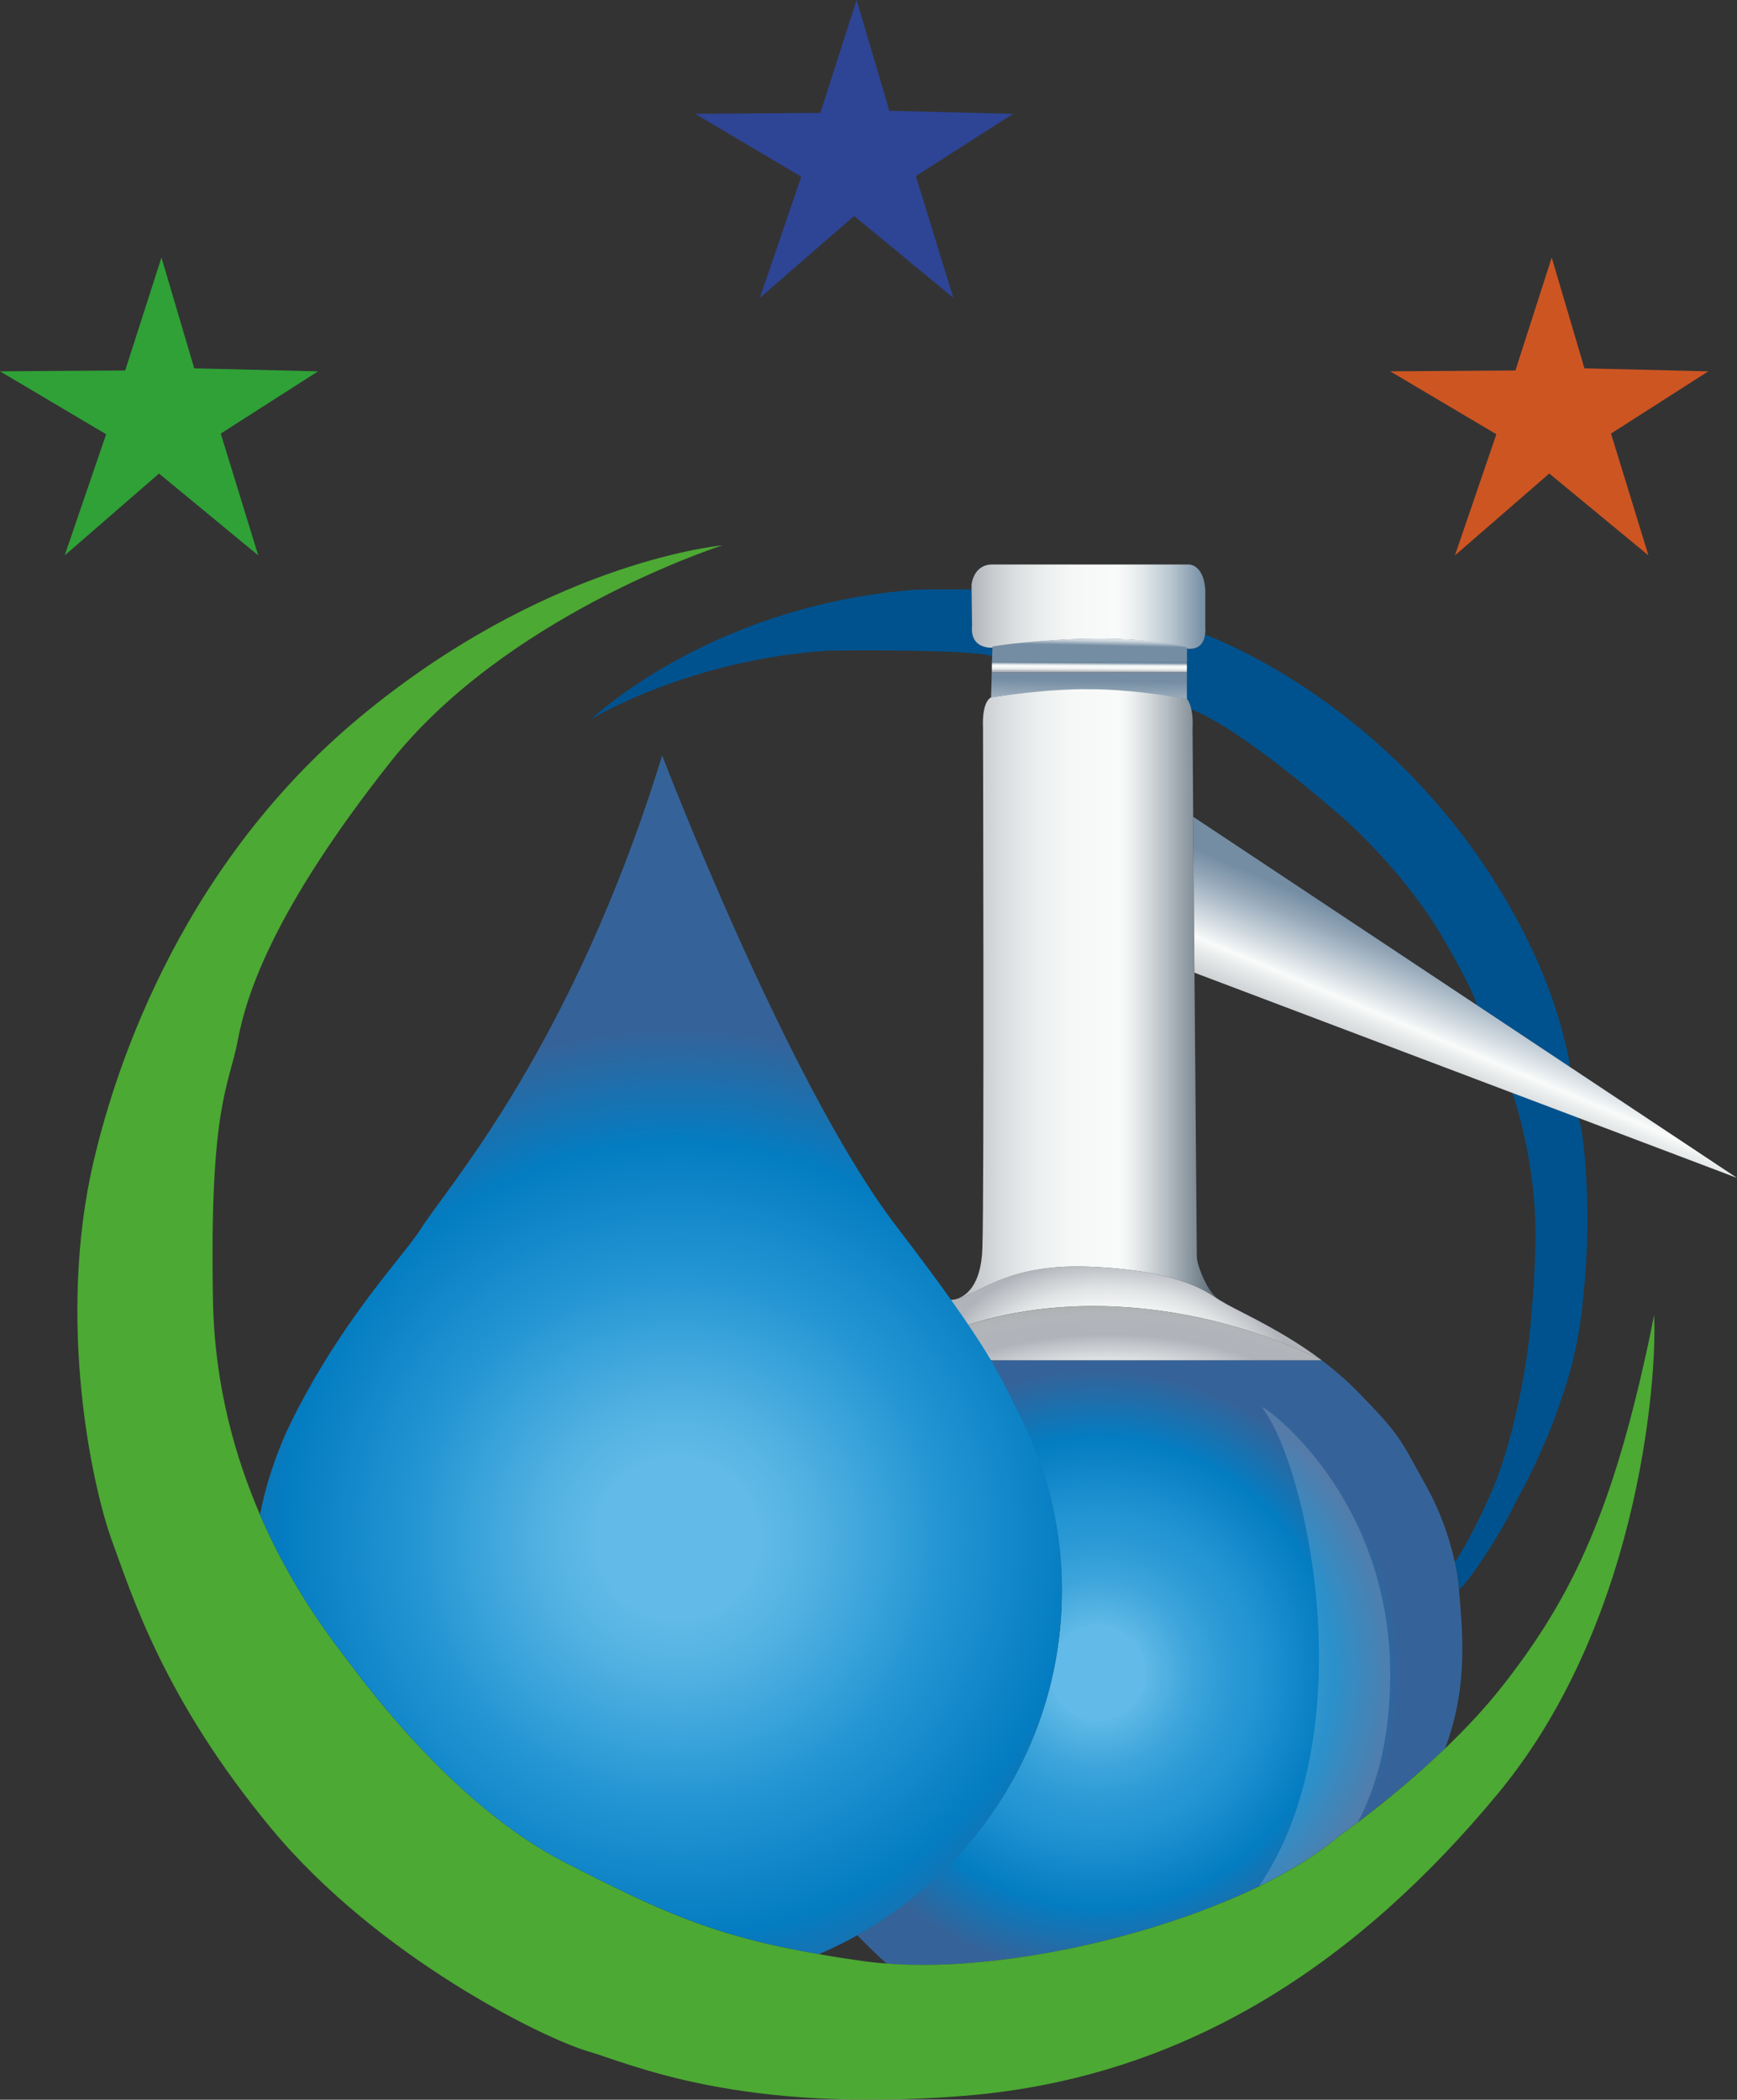 <?xml version="1.0" encoding="UTF-8"?>
<svg id="Capa_1" data-name="Capa 1" xmlns="http://www.w3.org/2000/svg" xmlns:xlink="http://www.w3.org/1999/xlink" viewBox="0 0 341.34 412.56">
  <rect x="0" y="0" width="341.34" height="412.56" fill="#333333" stroke="none"/>
  <defs>
    <style>
      .cls-1 {
        fill: url(#Degradado_sin_nombre_18);
      }

      .cls-2 {
        fill: url(#Degradado_sin_nombre_372);
      }

      .cls-3 {
        fill: none;
        stroke: #e52521;
        stroke-miterlimit: 10;
      }

      .cls-4 {
        fill: #2fa137;
      }

      .cls-5 {
        fill: url(#Degradado_sin_nombre_644);
      }

      .cls-6 {
        fill: url(#degradado_boca-3);
      }

      .cls-7 {
        fill: url(#degradado_boca-2);
      }

      .cls-8 {
        fill: #2e4495;
      }

      .cls-9 {
        fill: #00528e;
      }

      .cls-10 {
        fill: url(#Degradado_sin_nombre_3);
      }

      .cls-11 {
        fill: url(#degradado_boca);
      }

      .cls-12 {
        fill: #cd5522;
      }

      .cls-13 {
        fill: url(#Degradado_sin_nombre_645);
      }

      .cls-14 {
        fill: #fff;
        opacity: .16;
      }

      .cls-15 {
        fill: #e9e8e8;
      }

      .cls-16 {
        fill: url(#Degradado_sin_nombre_4);
      }

      .cls-17 {
        fill: #4ca933;
      }

      .cls-18 {
        fill: url(#degradado_boca-4);
      }
    </style>
    <radialGradient id="Degradado_sin_nombre_3" data-name="Degradado sin nombre 3" cx="215.69" cy="328.68" fx="215.69" fy="328.68" r="59.43" gradientUnits="userSpaceOnUse">
      <stop offset=".16" stop-color="#61bae7"/>
      <stop offset=".16" stop-color="#5fb9e6"/>
      <stop offset=".31" stop-color="#3ea5db"/>
      <stop offset=".44" stop-color="#2a99d5"/>
      <stop offset=".52" stop-color="#2395d3"/>
      <stop offset=".78" stop-color="#047cc1"/>
      <stop offset="1" stop-color="#356399"/>
    </radialGradient>
    <radialGradient id="Degradado_sin_nombre_644" data-name="Degradado sin nombre 644" cx="-75.87" cy="488.07" fx="-75.87" fy="488.07" r="21.96" gradientTransform="translate(-575.65 75) rotate(-82.41) scale(1.22 1.67) skewX(.01)" gradientUnits="userSpaceOnUse">
      <stop offset=".58" stop-color="#f9fbfa"/>
      <stop offset=".67" stop-color="#f2f4f4"/>
      <stop offset=".79" stop-color="#e0e3e4"/>
      <stop offset=".92" stop-color="#c3c7cb"/>
      <stop offset="1" stop-color="#b0b4ba"/>
    </radialGradient>
    <linearGradient id="Degradado_sin_nombre_372" data-name="Degradado sin nombre 372" x1="187.73" y1="195.4" x2="239.76" y2="195.4" gradientUnits="userSpaceOnUse">
      <stop offset="0" stop-color="#b0b4ba"/>
      <stop offset=".08" stop-color="#c6cacd"/>
      <stop offset=".19" stop-color="#dcdfe1"/>
      <stop offset=".31" stop-color="#ecefef"/>
      <stop offset=".44" stop-color="#f6f8f7"/>
      <stop offset=".62" stop-color="#f9fbfa"/>
      <stop offset=".66" stop-color="#f3f6f6" stop-opacity=".98"/>
      <stop offset=".72" stop-color="#e4e9ec" stop-opacity=".93"/>
      <stop offset=".8" stop-color="#cbd5dc" stop-opacity=".85"/>
      <stop offset=".89" stop-color="#a8b8c5" stop-opacity=".73"/>
      <stop offset=".98" stop-color="#7c94a8" stop-opacity=".59"/>
      <stop offset="1" stop-color="#748da3" stop-opacity=".56"/>
    </linearGradient>
    <linearGradient id="degradado_boca" data-name="degradado boca" x1="190.91" y1="119.18" x2="236.89" y2="119.18" gradientUnits="userSpaceOnUse">
      <stop offset="0" stop-color="#b0b4ba"/>
      <stop offset=".08" stop-color="#c6cacd"/>
      <stop offset=".19" stop-color="#dcdfe1"/>
      <stop offset=".31" stop-color="#ecefef"/>
      <stop offset=".44" stop-color="#f6f8f7"/>
      <stop offset=".62" stop-color="#f9fbfa"/>
      <stop offset=".67" stop-color="#f1f4f4"/>
      <stop offset=".75" stop-color="#dce3e7"/>
      <stop offset=".85" stop-color="#b9c6d0"/>
      <stop offset=".95" stop-color="#8a9fb1"/>
      <stop offset="1" stop-color="#748da3"/>
    </linearGradient>
    <linearGradient id="Degradado_sin_nombre_18" data-name="Degradado sin nombre 18" x1="278.76" y1="217.71" x2="291.12" y2="188.32" gradientUnits="userSpaceOnUse">
      <stop offset="0" stop-color="#b0b4ba"/>
      <stop offset=".09" stop-color="#b7bac0"/>
      <stop offset=".22" stop-color="#caced1"/>
      <stop offset=".38" stop-color="#eaeded"/>
      <stop offset=".44" stop-color="#f9fbfa"/>
      <stop offset=".5" stop-color="#e6ebee"/>
      <stop offset=".8" stop-color="#94a7b8"/>
      <stop offset=".94" stop-color="#748da3"/>
    </linearGradient>
    <linearGradient id="degradado_boca-2" data-name="degradado boca" x1="214.07" y1="131.92" x2="214.08" y2="130.23" xlink:href="#degradado_boca"/>
    <linearGradient id="degradado_boca-3" data-name="degradado boca" x1="213.43" y1="172.1" x2="214.06" y2="133.65" xlink:href="#degradado_boca"/>
    <linearGradient id="degradado_boca-4" data-name="degradado boca" x1="214.26" y1="121.82" x2="214.15" y2="126.81" xlink:href="#degradado_boca"/>
    <radialGradient id="Degradado_sin_nombre_645" data-name="Degradado sin nombre 645" cx="-76.68" cy="493.61" fx="-76.68" fy="493.61" r="20.53" gradientTransform="translate(-1148.77 181.91) rotate(-89.78) scale(1.22 2.77)" gradientUnits="userSpaceOnUse">
      <stop offset=".44" stop-color="#f9fbfa"/>
      <stop offset=".74" stop-color="#b0b4ba"/>
      <stop offset=".83" stop-color="#b4b8be" stop-opacity=".97"/>
      <stop offset=".9" stop-color="#c3c7cb" stop-opacity=".88"/>
      <stop offset=".96" stop-color="#dcdfe1" stop-opacity=".73"/>
      <stop offset="1" stop-color="#f9fbfa" stop-opacity=".56"/>
    </radialGradient>
    <radialGradient id="Degradado_sin_nombre_4" data-name="Degradado sin nombre 4" cx="133.16" cy="302.33" fx="133.16" fy="302.33" r="100.19" gradientUnits="userSpaceOnUse">
      <stop offset=".16" stop-color="#61bae7"/>
      <stop offset=".26" stop-color="#53b2e2"/>
      <stop offset=".45" stop-color="#309dd7"/>
      <stop offset=".52" stop-color="#2395d3"/>
      <stop offset=".78" stop-color="#047cc1"/>
      <stop offset="1" stop-color="#356399"/>
    </radialGradient>
  </defs>
  <path class="cls-9" d="m310.88,257.21c-1,8.81-2.98,14.89-5.38,21.42-2.1,5.72-5.51,12.71-6.7,14.73-1.18,2.02-3.04,6.75-8.93,15.14-2.34,3.3-3.15,3.83-3.15,3.83-.14-1.87-.43-3.67-.83-5.45,1.96-2.55,6.5-11.58,8.31-16.47,4.7-12.67,6.28-27.22,6.28-27.22,0,0,1.36-12.34,1.25-21.77-.17-14.6-4.55-26.72-4.55-26.72l12.95,4.91s1.1,1.57,1.66,13.49c.55,11.94-.6,21.37-.92,24.08Z"/>
  <path class="cls-9" d="m308.54,209.66l-18.38-12.2c-.34-2.53-6.79-13.46-6.79-13.46-7.9-13.4-19.7-23.52-19.7-23.52-22.18-19.2-29.57-21.06-29.57-21.06-.34-1.53-.88-2.1-.88-2.1l.02-9.88c2.59.29,3.35-1.41,3.56-2.75,0,0,20.79,7.32,40.84,28.03,20.03,20.71,26.83,41.93,27.58,44.06.75,2.14,2.89,9.16,3.31,12.87Z"/>
  <path class="cls-9" d="m195.01,127.24l-.04,1.71c-3.57-1.48-32.28-1.11-32.28-1.11-26.89,1.81-45.37,12.78-46.5,13.46,1.24-1.17,24.57-22.63,64.19-25.46,0,0,7.77-.1,10.55,0l.1,7.08c-.45,4.73,3.99,4.31,3.99,4.31Z"/>
  <path class="cls-10" d="m284.01,343.46v.03c-5.34,5.11-10.71,9.52-14.63,12.59-3.69,2.87-6.13,4.58-6.13,4.58-6.76,5.8-16.92,11.06-28.48,15.28h-.02c-19.53,7.12-42.98,11.24-60.46,9.87-1.32-.99-5.84-5.57-5.84-5.57,23.8-13.28,40.21-38.67,40.21-67.63,0-13.28-3.42-25.82-9.42-36.75-1.25-2.77-2.74-5.6-4.53-8.6h65.01c2.41,1.8,4.76,3.82,7.03,6.13,8.57,8.77,8.18,9,13.33,18.24,2.91,5.18,4.66,10.21,5.81,15.25.38,1.79.68,3.59.82,5.45.55,7.2,2.04,18.54-2.71,31.13Z"/>
  <path class="cls-5" d="m189.44,260.58c1.22,1.89,2.4,3.92,3.53,6.01-1.72-3.04-5.22-8.4-6.55-10.42-.23-.34-.4-.58-.48-.71,0,0,.33.05.84,0h.05c.25-.02.55-.07.88-.16h.01c4.34-.73,9.79-7.01,26.01-6.43,19.48.7,24.35,5.77,26.02,6.63.06.04.11.06.14.08.02.02.06.04.1.06.33.2.7.42,1.12.65,3.82,2.08,11.25,5.43,18.6,10.96-22.29-11.01-49.02-13.9-70.29-6.67Z"/>
  <path class="cls-2" d="m239.76,255.5c-1.68-.86-6.55-5.93-26.02-6.63-16.22-.58-21.67,5.7-26.01,6.43,2.03-.55,5.07-2.63,5.32-10.04.37-11.17.12-102.37.12-102.37,0,0-.33-4.83,1.6-5.88,12.67-2.02,19.23-1.71,19.23-1.71.11-.01,7.86-.16,19.24,2.01,0,0,.54.57.88,2.1.19.89.33,2.13.23,3.78l.13,17.28.25,30.64.46,55.6c.01.57.1,1.13.25,1.67.47,1.53,1.6,4.69,3.46,6.45.2.2.51.42.87.66Z"/>
  <path class="cls-11" d="m236.81,124.7c-.2,1.34-.96,3.04-3.56,2.75,0,0-5.07-2.01-17.8-1.96-11.5.04-20.44,1.76-20.44,1.76,0,0-4.44.42-3.99-4.31l-.1-7.08v-.96s.3-3.99,4.09-3.99h38.54s2.94-.16,3.31,4.94v7.36s.08.69-.05,1.51Z"/>
  <path class="cls-3" d="m116.15,141.32h-.01"/>
  <polygon class="cls-1" points="341.34 231.44 310.14 219.63 297.48 214.85 234.73 191.12 234.47 160.48 290.16 197.45 308.54 209.66 341.34 231.44 341.34 231.44"/>
  <path class="cls-15" d="m186.17,255.46c.43,0,.94-.06,1.54-.16-.33.08-.63.13-.88.16h-.66Z"/>
  <path class="cls-15" d="m240.03,255.64h-.02s-.07-.04-.1-.06c.05.02.08.05.12.06Z"/>
  <polygon class="cls-7" points="233.24 130.11 233.24 132.11 194.9 132.11 194.91 131.36 194.92 130.11 233.24 130.11"/>
  <path class="cls-6" d="m233.24,132.11v5.22c-11.39-2.05-19.14-1.91-19.25-1.9,0,0-6.56-.3-19.23,1.61l.13-4.93h38.34Z"/>
  <path class="cls-18" d="m233.26,127.2v2.9h-38.33l.05-1.58.04-1.5s8.94-1.51,20.44-1.54c12.73-.04,17.8,1.72,17.8,1.72Z"/>
  <path class="cls-13" d="m259.73,267.26h-66.39c-.11-.2-.23-.42-.36-.66-1.13-2.1-2.31-4.12-3.53-6.01,21.26-7.23,48-4.34,70.29,6.67Z"/>
  <path class="cls-14" d="m273.16,331.52c-.36,11.45-2.9,20.08-6.35,26.55-2.21,1.65-3.56,2.59-3.56,2.59-4.15,3.56-9.59,6.92-15.85,9.96,20.81-30.55,9.52-82.45.65-94.04-1.09-1.43,26.31,16.98,25.11,54.94Z"/>
  <path class="cls-17" d="m325.02,258.28c.69,8.76-1.62,59.07-30.68,94.15-26.83,32.38-60.45,55.8-104.86,59.36-44.42,3.56-65.5-6.3-73.99-8.76-8.49-2.49-41.13-18.35-62.24-43.84-21.11-25.47-27.41-46.03-31.24-56.44-3.83-10.41-11.01-43.24-3.56-74.81,3.45-14.6,15.36-56.41,52.36-87.11,35.84-29.71,69.12-33.49,71.14-33.68-2.52.82-42.88,14.32-65.28,42.64-23.08,29.22-28.29,45.78-29.96,54.71-1.7,8.95-5.59,12.68-4.85,51.18.3,16.43,4.35,30.61,9.23,41.9v.03c1.12,2.6,2.3,5.07,3.48,7.34,5.7,11.09,11.61,18.46,13.72,21.28,4.49,5.97,21.61,28.86,42.64,39.65,18.48,9.45,29.05,14.49,50.03,18.07.27.05.57.11.85.16,2.66.47,5.48.88,8.52,1.31,1.29.16,2.63.3,4,.38,17.5,1.37,40.94-2.74,60.43-9.86h.03c4.46-1.64,8.71-3.42,12.65-5.31,6.24-3.04,11.69-6.41,15.83-9.97,0,0,1.34-.93,3.56-2.6.77-.58,1.64-1.23,2.57-1.97,3.94-3.07,9.28-7.48,14.65-12.62,3.86-3.7,7.72-7.78,11.06-12.02,12.29-15.64,20.36-31.03,27.36-61.06,2.06-8.83,2.57-12.1,2.57-12.1Z"/>
  <polygon class="cls-4" points="31.73 50.6 38.17 72.37 62.5 72.96 43.38 85.19 50.75 109.13 31.25 93.04 12.71 109.13 20.86 85.32 0 72.96 24.6 72.79 31.73 50.6"/>
  <polygon class="cls-12" points="304.93 50.6 311.36 72.37 335.7 72.96 316.58 85.19 323.94 109.13 304.45 93.04 285.91 109.13 294.05 85.32 273.19 72.96 297.8 72.79 304.93 50.6"/>
  <polygon class="cls-8" points="168.33 0 174.77 21.77 199.1 22.36 179.98 34.59 187.35 58.53 167.85 42.44 149.31 58.53 157.45 34.72 136.6 22.36 161.2 22.19 168.33 0"/>
  <path class="cls-16" d="m208.67,312.61c0,28.96-16.15,54.18-40.1,67.58-2.46,1.39-5.01,2.64-7.63,3.76-20.96-3.59-31.53-8.64-50.02-18.07-21.03-10.79-38.15-33.69-42.63-39.65-2.12-2.82-8.03-10.19-13.73-21.28-1.17-2.27-2.36-4.74-3.47-7.33v-.03c1.12-5.7,2.91-11.14,5.23-16.32.03-.05.05-.12.08-.17.85-1.8,1.72-3.56,2.61-5.23.17-.25.3-.5.4-.73,9.64-17.97,20.16-28.68,23.47-33.96,4.91-7.83,29.63-35.49,47.24-92.75,0,0,24.79,64.81,46.02,92.5,8.37,10.96,14.33,19.16,18.61,26.34,1.79,3.01,3.27,5.83,4.53,8.6,6,10.92,9.42,23.47,9.42,36.75Z"/>
</svg>